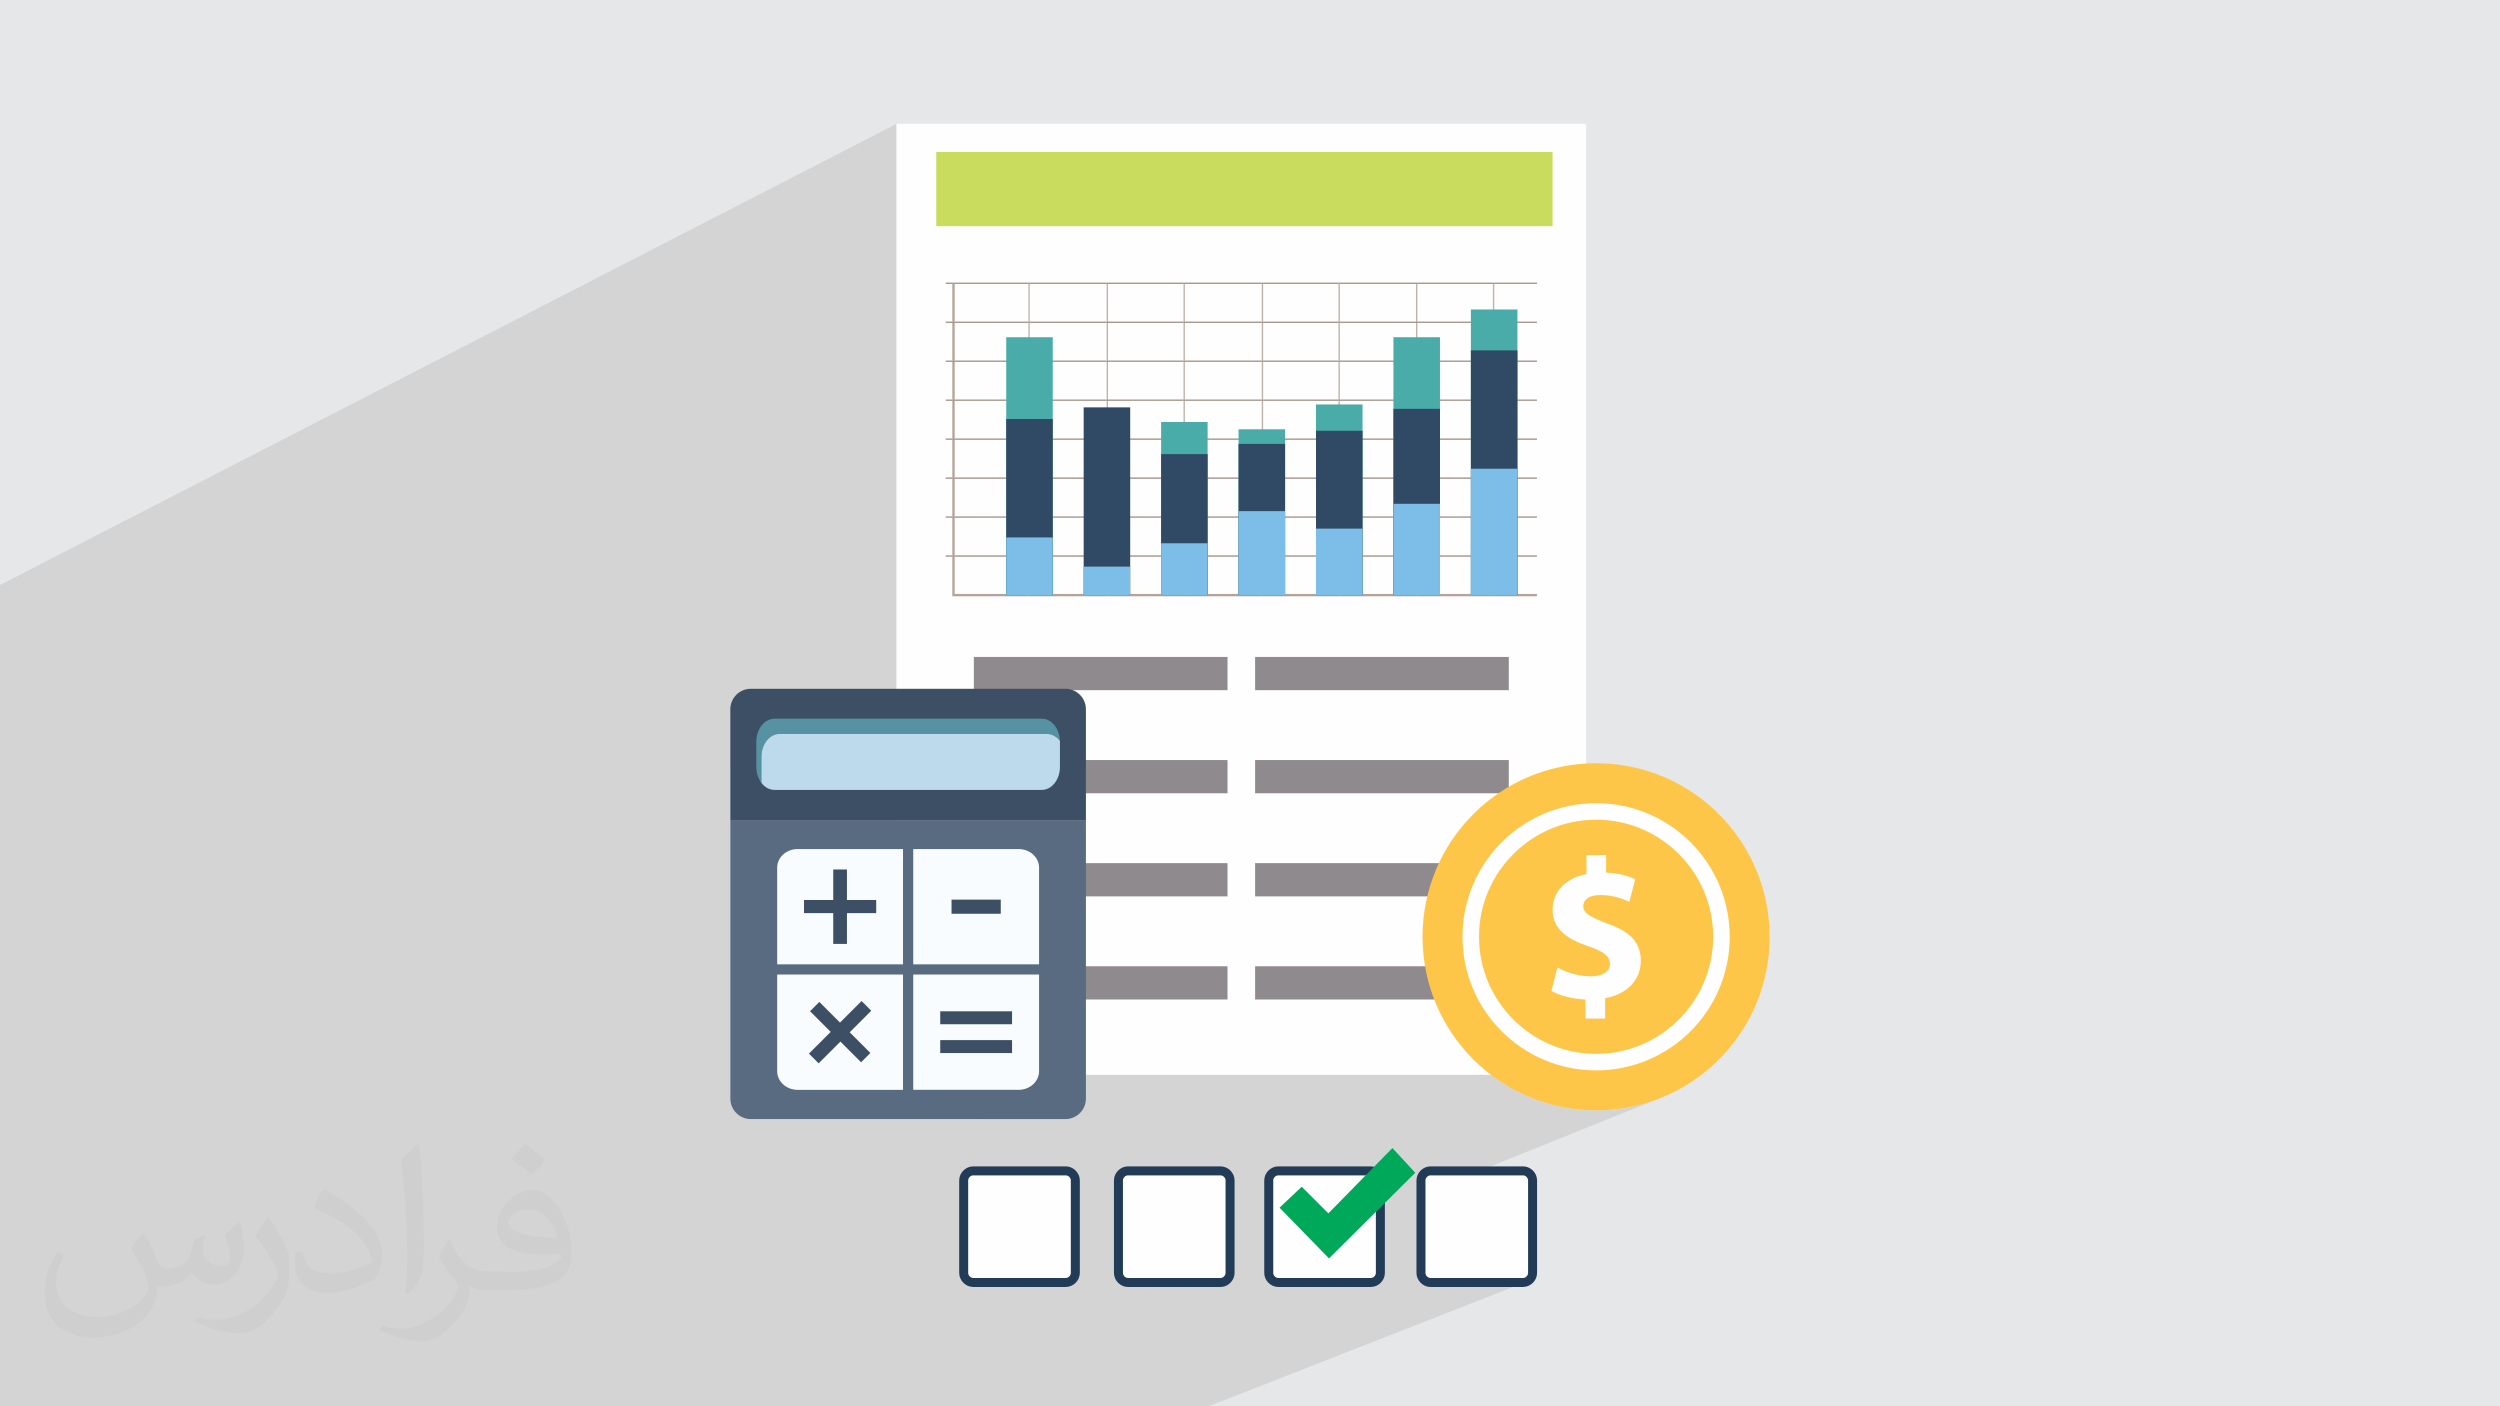 <?xml version="1.0" encoding="UTF-8"?>
<!DOCTYPE svg PUBLIC "-//W3C//DTD SVG 1.1//EN" "http://www.w3.org/Graphics/SVG/1.1/DTD/svg11.dtd">
<!-- Creator: CorelDRAW -->
<svg xmlns="http://www.w3.org/2000/svg" xml:space="preserve" width="3.703in" height="2.083in" version="1.1" style="shape-rendering:geometricPrecision; text-rendering:geometricPrecision; image-rendering:optimizeQuality; fill-rule:evenodd; clip-rule:evenodd"
viewBox="0 0 3703.33 2083.19"
 xmlns:xlink="http://www.w3.org/1999/xlink"
 xmlns:xodm="http://www.corel.com/coreldraw/odm/2003">
 <defs>
  <style type="text/css">
   <![CDATA[
    .str0 {stroke:#223C57;stroke-width:13.33;stroke-miterlimit:2.613}
    .fil15 {fill:#7DBEE8}
    .fil13 {fill:#4AACA9}
    .fil14 {fill:#304965}
    .fil24 {fill:#00A859}
    .fil0 {fill:#E6E7E8}
    .fil23 {fill:#FEFEFE}
    .fil17 {fill:#FEFEFE;fill-rule:nonzero}
    .fil3 {fill:#FEFEFE;fill-rule:nonzero}
    .fil16 {fill:#FEC649;fill-rule:nonzero}
    .fil20 {fill:#F9FCFE;fill-rule:nonzero}
    .fil8 {fill:#C0B3AA;fill-rule:nonzero}
    .fil7 {fill:#C7C8C7;fill-rule:nonzero}
    .fil6 {fill:#B3A49A;fill-rule:nonzero}
    .fil4 {fill:#C9DC5D;fill-rule:nonzero}
    .fil22 {fill:#BCDAEB;fill-rule:nonzero}
    .fil10 {fill:#A7978B;fill-rule:nonzero}
    .fil9 {fill:#A69B93;fill-rule:nonzero}
    .fil12 {fill:#988477;fill-rule:nonzero}
    .fil11 {fill:#938072;fill-rule:nonzero}
    .fil5 {fill:#8F8A8E;fill-rule:nonzero}
    .fil21 {fill:#5792A3;fill-rule:nonzero}
    .fil18 {fill:#586B80;fill-rule:nonzero}
    .fil19 {fill:#3C4F64;fill-rule:nonzero}
    .fil2 {fill:#373435;fill-opacity:0.031}
    .fil1 {fill:#373435;fill-opacity:0.102}
   ]]>
  </style>
 </defs>
 <g id="Layer_x0020_1">
  <polygon class="fil0" points="-0,0 3703.33,0 3703.33,2083.19 -0,2083.19 "/>
  <polygon class="fil1" points="1010.43,2083.19 994.79,2083.19 947.73,2083.19 848.66,2083.19 827.2,2083.19 630.13,2083.19 609.06,2083.19 574.08,2083.19 568.31,2083.19 451,2083.19 129.46,2083.19 35.57,2083.19 -0,2083.19 -0,1713.7 -0,1637.94 -0,1559.17 -0,1541.23 -0,866.54 1328.06,183.41 1328.06,1020.34 1081.87,1134.83 1081.87,1215.83 1081.87,1215.83 1081.87,1627.45 1082.48,1633.55 1084.24,1639.23 1087.04,1644.37 1090.73,1648.85 1095.21,1652.54 1100.35,1655.33 1106.03,1657.09 1112.13,1657.71 1453.72,1657.71 1608.6,1591.99 2208.29,1591.99 2212.38,1595.06 2216.53,1598.04 2220.74,1600.94 2225.01,1603.77 2229.34,1606.51 2233.73,1609.16 2238.18,1611.73 2242.68,1614.21 2247.24,1616.61 2251.85,1618.91 2256.5,1621.13 2261.22,1623.25 2265.98,1625.28 2270.79,1627.22 2275.65,1629.07 2280.55,1630.81 2285.5,1632.46 2290.49,1634.02 2295.53,1635.47 2300.61,1636.82 2305.72,1638.07 2310.88,1639.22 2316.08,1640.26 2321.31,1641.2 2326.58,1642.04 2331.89,1642.76 2337.23,1643.38 2342.6,1643.89 2348,1644.28 2353.43,1644.57 2358.89,1644.74 2364.39,1644.8 2372.6,1644.67 2380.75,1644.28 2388.83,1643.65 2396.84,1642.76 2404.77,1641.64 2412.62,1640.27 2420.39,1638.67 2428.07,1636.84 2435.67,1634.78 2443.16,1632.49 2450.56,1629.98 2457.85,1627.26 2104.93,1769.3 2104.93,1885.69 2105.22,1888.45 2106.07,1891.06 2107.4,1893.44 2109.15,1895.55 2111.25,1897.3 2113.64,1898.63 2116.24,1899.48 2119,1899.78 2256.17,1899.78 2258.93,1899.48 2261.54,1898.63 1790.39,2083.19 1788.01,2083.19 1654.43,2083.19 1606.06,2083.19 1570.85,2083.19 1568.44,2083.19 1434.86,2083.19 1386.92,2083.19 1354.07,2083.19 1351.62,2083.19 1325.01,2083.19 1278.12,2083.19 1275.85,2083.19 1253.62,2083.19 1218.03,2083.19 1170.85,2083.19 1170.54,2083.19 1130.87,2083.19 1128.38,2083.19 1123.4,2083.19 1060.9,2083.19 1039.06,2083.19 "/>
  <path class="fil2" d="M214.02 1828.17c7,11 12,21 16,32 3,7 5,19 21,19 5,0 11,-1 17,-5 7,-3 12,-9 14,-17l6 -21 15 -7 1 1c-2,8 -3,16 -3,21 0,18 15,24 27,24 7,0 13,-4 13,-10 0,-8 -4,-23 -8,-35 7,-7 14,-14 22,-20l1 1c4,15 6,30 6,40 0,10 -4,20 -8,27 -7,14 -20,25 -36,25 -12,0 -25,-6 -34,-17l-1 0c-9,11 -22,20 -43,20l-7 0c-1,14 -4,24 -9,33 -13,25 -50,42 -85.01,42 -49,0 -73.01,-28 -73.01,-66 0,-23 8,-45 19,-60l10 4c-7,14 -12,27 -12,40 0,35 29,52 62,52 31,0 68.01,-19 75.01,-42 -3,-25 -12,-36 -26,-59 4,-7 10,-15 17,-23l1 0 0 0 0 0 0 0 2 1 0 0 0 0 0 0 0 0 0 0 0 0 0 0 0 0 0 0 0 0 0.02 -0.01 -0.01 0.01 0 0 0 0 0 0 0 0zm564.05 -133.01c10,6 20,14 30,23 -6,8 -12,15 -21,21 -10,-8 -20,-15 -30,-22 7,-8 14,-15 20,-22l0 0 0 0 0 0 1 0 0 0 0 0 0 0zm5 96.01c-17,0 -30,11 -30,19 0,17 33,23 73.01,23 -5,-20 -22,-42 -43,-42l0 0 -0.01 0zm-37 93.01c22,0 41,-1 55,-4 16,-4 30,-12 30,-18 0,-2 0,-3 -1,-5 -9,1 -19,1 -29,1 -29,0 -52,-7 -61,-23 -2,-5 -4,-10 -4,-16 0,-16 7,-32 19,-42 10,-9 21,-14 33,-14 20,0 37,16 48,42 6,14 11,30 11,51 0,14 -4,25 -12,34 -16,15 -45,21 -90.01,21l-20 0 0 0 -5 0c-11,0 -19,-2 -25,-7l-1 0c0,3 1,5 1,7 0,10 -3,23 -10,33 -20,30 -42,43 -60,43 -19,0 -42,-7 -63,-17l4 -7c7,3 16,5 29,5 34,0 78.01,-33 84.01,-64 -1,-3 -4,-6 -7,-10 -10,-12 -16,-22 -22,-32 5,-10 10,-18 14,-25l2 0c14,29 28,46 57,46l5 0 0 0 21 0 0 0 0 0 0 0 -3 1 0 0 0 0 0 0zm-146.01 31c2,-14 3,-29 3,-43l0 -21c0,-39 -5,-96.01 -9,-133.01 7,-8 17,-17 25,-23l2 1c5,47 7,101.01 7,151.01 0,13 -1,26 -2,35 -1,12 -8,21 -22,35l-3 -1 0 0 0 0 0 0 -1 -1 0 0 0 0 0 0zm-151.02 -62.01c1,18 10,33 41,33 20,0 36,-5 55,-14 3,-1 5,-3 5,-5 0,-12 -9,-27 -24,-41 -14,-13 -34,-25 -52,-32 -6,-3 -8,-5 -8,-8 0,-5 7,-16 13,-24l2 0c20,11 43,27 60,44 15,16 25,33 25,51 0,13 -4,26 -11,38 -22,11 -46,20 -70.01,20 -29,0 -48,-14 -48,-45 0,-3 0,-9 1,-16l10 0 0 0 0 0 0 0 1 -1 0 0 0 0 0 0 0 0 0.01 0zm-52 -52l18 29c7,11 13,22 13,41l0 24c0,19 -12,39 -32,60 -15,14 -29,20 -42,20 -19,0 -40,-6 -65,-17l3 -7c8,2 17,4 28,4 36,0 72.01,-26 89.01,-58 2,-4 3,-7 3,-9 0,-4 -2,-8 -4,-11 -9,-17 -19,-33 -30,-47 6,-9 12,-18 18,-27l1 0 0 -2 0 0 0 0 0 0 0 0 -0.01 0z"/>
  <g id="_2541695897376">
   <g>
    <polygon class="fil3" points="1328.06,1591.99 2349.58,1591.99 2349.58,183.41 1328.06,183.41 "/>
    <polygon class="fil4" points="1386.88,335.08 2299.86,335.08 2299.86,225.09 1386.88,225.09 "/>
    <g>
     <g>
      <polygon class="fil5" points="1442.62,1022.37 1818.38,1022.37 1818.38,973.15 1442.62,973.15 "/>
      <polygon class="fil5" points="1442.62,1175.11 1818.38,1175.11 1818.38,1125.88 1442.62,1125.88 "/>
      <polygon class="fil5" points="1442.62,1327.84 1818.38,1327.84 1818.38,1278.6 1442.62,1278.6 "/>
      <polygon class="fil5" points="1442.62,1480.58 1818.38,1480.58 1818.38,1431.35 1442.62,1431.35 "/>
      <polygon class="fil5" points="1859.24,1022.37 2235.01,1022.37 2235.01,973.15 1859.24,973.15 "/>
      <polygon class="fil5" points="1859.24,1175.11 2235.01,1175.11 2235.01,1125.88 1859.24,1125.88 "/>
      <polygon class="fil5" points="1859.24,1327.84 2235.01,1327.84 2235.01,1278.6 1859.24,1278.6 "/>
      <polygon class="fil5" points="1859.24,1480.58 2235.01,1480.58 2235.01,1431.35 1859.24,1431.35 "/>
     </g>
     <g>
      <path class="fil6" d="M2276.7 883.29l-865.98 0 0 -58.55 3.46 0 0 55.09 108.5 0 0 1.71 3.47 0 0 -1.71 112.42 0 0 1.71 3.44 0 0 -1.71 110.45 0 0 1.71 3.47 0 0 -1.71 112.46 0 0 1.71 3.44 0 0 -1.71 110.15 0 0 1.71 3.46 0 0 -1.71 111.39 0 0 1.71 3.48 0 0 -1.71 110.46 0 0 1.71 3.44 0 0 -1.71 62.49 0 0 3.46zm-862.52 -60.68l-3.46 0 0 -55.62 3.46 0 0 55.62zm0 -57.68l-3.46 0 0 -55.58 3.46 0 0 55.58zm0 -57.71l-3.46 0 0 -55.65 3.46 0 0 55.65zm0 -57.75l-3.46 0 0 -55.62 3.46 0 0 55.62zm0 -57.68l-3.46 0 0 -55.69 3.46 0 0 55.69zm0 -57.75l-3.46 0 0 -55.62 3.46 0 0 55.62zm0 -57.68l-3.46 0 0 -55.69 3.46 0 0 55.69z"/>
      <polygon class="fil7" points="1522.67,881.54 1526.14,881.54 1526.14,852.93 1522.67,852.93 "/>
      <polygon class="fil7" points="1638.56,881.54 1642,881.54 1642,852.93 1638.56,852.93 "/>
      <polygon class="fil7" points="1752.46,881.54 1755.93,881.54 1755.93,852.93 1752.46,852.93 "/>
      <polygon class="fil7" points="1868.39,881.54 1871.83,881.54 1871.83,852.93 1868.39,852.93 "/>
      <polygon class="fil7" points="1981.98,881.54 1985.43,881.54 1985.43,852.93 1981.98,852.93 "/>
      <polygon class="fil7" points="2096.82,881.54 2100.3,881.54 2100.3,852.93 2096.82,852.93 "/>
      <polygon class="fil8" points="1523.37,852.93 1525.42,852.93 1525.42,824.73 1523.37,824.73 "/>
      <polygon class="fil9" points="1523.37,881.54 1525.42,881.54 1525.42,852.93 1523.37,852.93 "/>
      <path class="fil8" d="M1525.42 822.61l-2.05 0 0 -55.62 2.05 0 0 55.62zm0 -57.68l-2.05 0 0 -55.58 2.05 0 0 55.58zm0 -57.71l-2.05 0 0 -55.65 2.05 0 0 55.65zm0 -57.75l-2.05 0 0 -55.62 2.05 0 0 55.62zm0 -57.68l-2.05 0 0 -55.69 2.05 0 0 55.69zm0 -57.75l-2.05 0 0 -55.62 2.05 0 0 55.62zm0 -57.68l-2.05 0 0 -55.69 2.05 0 0 55.69z"/>
      <polygon class="fil8" points="1639.28,852.93 1641.33,852.93 1641.33,824.73 1639.28,824.73 "/>
      <polygon class="fil9" points="1639.28,881.54 1641.33,881.54 1641.33,852.93 1639.28,852.93 "/>
      <path class="fil8" d="M1641.33 822.61l-2.05 0 0 -55.62 2.05 0 0 55.62zm0 -57.68l-2.05 0 0 -55.58 2.05 0 0 55.58zm0 -57.71l-2.05 0 0 -55.65 2.05 0 0 55.65zm0 -57.75l-2.05 0 0 -55.62 2.05 0 0 55.62zm0 -57.68l-2.05 0 0 -55.69 2.05 0 0 55.69zm0 -57.75l-2.05 0 0 -55.62 2.05 0 0 55.62zm0 -57.68l-2.05 0 0 -55.69 2.05 0 0 55.69z"/>
      <polygon class="fil8" points="1753.19,852.93 1755.23,852.93 1755.23,824.73 1753.19,824.73 "/>
      <polygon class="fil9" points="1753.19,881.54 1755.23,881.54 1755.23,852.93 1753.19,852.93 "/>
      <path class="fil8" d="M1755.23 822.61l-2.05 0 0 -55.62 2.05 0 0 55.62zm0 -57.68l-2.05 0 0 -55.58 2.05 0 0 55.58zm0 -57.71l-2.05 0 0 -55.65 2.05 0 0 55.65zm0 -57.75l-2.05 0 0 -55.62 2.05 0 0 55.62zm0 -57.68l-2.05 0 0 -55.69 2.05 0 0 55.69zm0 -57.75l-2.05 0 0 -55.62 2.05 0 0 55.62zm0 -57.68l-2.05 0 0 -55.69 2.05 0 0 55.69z"/>
      <polygon class="fil8" points="1869.06,852.93 1871.15,852.93 1871.15,824.73 1869.06,824.73 "/>
      <polygon class="fil9" points="1869.06,881.54 1871.15,881.54 1871.15,852.93 1869.06,852.93 "/>
      <path class="fil8" d="M1871.15 822.61l-2.09 0 0 -55.62 2.09 0 0 55.62zm0 -57.68l-2.09 0 0 -55.58 2.09 0 0 55.58zm0 -57.71l-2.09 0 0 -55.65 2.09 0 0 55.65zm0 -57.75l-2.09 0 0 -55.62 2.09 0 0 55.62zm0 -57.68l-2.09 0 0 -55.69 2.09 0 0 55.69zm0 -57.75l-2.09 0 0 -55.62 2.09 0 0 55.62zm0 -57.68l-2.09 0 0 -55.69 2.09 0 0 55.69z"/>
      <polygon class="fil8" points="1982.69,852.93 1984.76,852.93 1984.76,824.73 1982.69,824.73 "/>
      <polygon class="fil9" points="1982.69,881.54 1984.76,881.54 1984.76,852.93 1982.69,852.93 "/>
      <path class="fil8" d="M1984.76 822.61l-2.07 0 0 -55.62 2.07 0 0 55.62zm0 -57.68l-2.07 0 0 -55.58 2.07 0 0 55.58zm0 -57.71l-2.07 0 0 -55.65 2.07 0 0 55.65zm0 -57.75l-2.07 0 0 -55.62 2.07 0 0 55.62zm0 -57.68l-2.07 0 0 -55.69 2.07 0 0 55.69zm0 -57.75l-2.07 0 0 -55.62 2.07 0 0 55.62zm0 -57.68l-2.07 0 0 -55.69 2.07 0 0 55.69z"/>
      <polygon class="fil8" points="2097.54,852.93 2099.62,852.93 2099.62,824.73 2097.54,824.73 "/>
      <polygon class="fil9" points="2097.54,881.54 2099.62,881.54 2099.62,852.93 2097.54,852.93 "/>
      <path class="fil8" d="M2099.62 822.61l-2.08 0 0 -55.62 2.08 0 0 55.62zm0 -57.68l-2.08 0 0 -55.58 2.08 0 0 55.58zm0 -57.71l-2.08 0 0 -55.65 2.08 0 0 55.65zm0 -57.75l-2.08 0 0 -55.62 2.08 0 0 55.62zm0 -57.68l-2.08 0 0 -55.69 2.08 0 0 55.69zm0 -57.75l-2.08 0 0 -55.62 2.08 0 0 55.62zm0 -57.68l-2.08 0 0 -55.69 2.08 0 0 55.69z"/>
      <path class="fil10" d="M2276.7 824.74l-63.19 0 0 -2.13 63.19 0 0 2.13zm-65.25 0l-111.83 0 0 -2.13 111.83 0 0 2.13zm-113.91 0l-112.78 0 0 -2.13 112.78 0 0 2.13zm-114.85 0l-111.54 0 0 -2.13 111.54 0 0 2.13zm-113.63 0l-113.83 0 0 -2.13 113.83 0 0 2.13zm-115.88 0l-111.86 0 0 -2.13 111.86 0 0 2.13zm-113.91 0l-113.86 0 0 -2.13 113.86 0 0 2.13zm-115.91 0l-109.2 0 0 -2.13 109.2 0 0 2.13zm-112.65 0l-9.77 0 0 -2.13 9.77 0 0 2.13z"/>
      <polygon class="fil11" points="1410.72,824.74 1414.17,824.74 1414.17,822.62 1410.72,822.62 "/>
      <polygon class="fil12" points="1523.37,824.74 1525.42,824.74 1525.42,822.62 1523.37,822.62 "/>
      <polygon class="fil12" points="1639.28,824.74 1641.33,824.74 1641.33,822.62 1639.28,822.62 "/>
      <polygon class="fil12" points="1753.19,824.74 1755.23,824.74 1755.23,822.62 1753.19,822.62 "/>
      <polygon class="fil12" points="1869.06,824.74 1871.15,824.74 1871.15,822.62 1869.06,822.62 "/>
      <polygon class="fil12" points="1982.69,824.74 1984.76,824.74 1984.76,822.62 1982.69,822.62 "/>
      <polygon class="fil12" points="2097.54,824.74 2099.62,824.74 2099.62,822.62 2097.54,822.62 "/>
      <path class="fil10" d="M2276.7 766.99l-63.19 0 0 -2.06 63.19 0 0 2.06zm-65.25 0l-111.83 0 0 -2.06 111.83 0 0 2.06zm-113.91 0l-112.78 0 0 -2.06 112.78 0 0 2.06zm-114.85 0l-111.54 0 0 -2.06 111.54 0 0 2.06zm-113.63 0l-113.83 0 0 -2.06 113.83 0 0 2.06zm-115.88 0l-111.86 0 0 -2.06 111.86 0 0 2.06zm-113.91 0l-113.86 0 0 -2.06 113.86 0 0 2.06zm-115.91 0l-109.2 0 0 -2.06 109.2 0 0 2.06zm-112.65 0l-9.77 0 0 -2.06 9.77 0 0 2.06z"/>
      <polygon class="fil11" points="1410.72,766.99 1414.17,766.99 1414.17,764.92 1410.72,764.92 "/>
      <polygon class="fil12" points="1523.37,766.99 1525.42,766.99 1525.42,764.92 1523.37,764.92 "/>
      <polygon class="fil12" points="1639.28,766.99 1641.33,766.99 1641.33,764.92 1639.28,764.92 "/>
      <polygon class="fil12" points="1753.19,766.99 1755.23,766.99 1755.23,764.92 1753.19,764.92 "/>
      <polygon class="fil12" points="1869.06,766.99 1871.15,766.99 1871.15,764.92 1869.06,764.92 "/>
      <polygon class="fil12" points="1982.69,766.99 1984.76,766.99 1984.76,764.92 1982.69,764.92 "/>
      <polygon class="fil12" points="2097.54,766.99 2099.62,766.99 2099.62,764.92 2097.54,764.92 "/>
      <path class="fil10" d="M2276.7 709.34l-63.19 0 0 -2.13 63.19 0 0 2.13zm-65.25 0l-111.83 0 0 -2.13 111.83 0 0 2.13zm-113.91 0l-112.78 0 0 -2.13 112.78 0 0 2.13zm-114.85 0l-111.54 0 0 -2.13 111.54 0 0 2.13zm-113.63 0l-113.83 0 0 -2.13 113.83 0 0 2.13zm-115.88 0l-111.86 0 0 -2.13 111.86 0 0 2.13zm-113.91 0l-113.86 0 0 -2.13 113.86 0 0 2.13zm-115.91 0l-109.2 0 0 -2.13 109.2 0 0 2.13zm-112.65 0l-9.77 0 0 -2.13 9.77 0 0 2.13z"/>
      <polygon class="fil11" points="1410.72,709.34 1414.17,709.34 1414.17,707.23 1410.72,707.23 "/>
      <polygon class="fil12" points="1523.37,709.34 1525.42,709.34 1525.42,707.23 1523.37,707.23 "/>
      <polygon class="fil12" points="1639.28,709.34 1641.33,709.34 1641.33,707.23 1639.28,707.23 "/>
      <polygon class="fil12" points="1753.19,709.34 1755.23,709.34 1755.23,707.23 1753.19,707.23 "/>
      <polygon class="fil12" points="1869.06,709.34 1871.15,709.34 1871.15,707.23 1869.06,707.23 "/>
      <polygon class="fil12" points="1982.69,709.34 1984.76,709.34 1984.76,707.23 1982.69,707.23 "/>
      <polygon class="fil12" points="2097.54,709.34 2099.62,709.34 2099.62,707.23 2097.54,707.23 "/>
      <path class="fil10" d="M2276.7 651.56l-63.19 0 0 -2.09 63.19 0 0 2.09zm-65.25 0l-111.83 0 0 -2.09 111.83 0 0 2.09zm-113.91 0l-112.78 0 0 -2.09 112.78 0 0 2.09zm-114.85 0l-111.54 0 0 -2.09 111.54 0 0 2.09zm-113.63 0l-113.83 0 0 -2.09 113.83 0 0 2.09zm-115.88 0l-111.86 0 0 -2.09 111.86 0 0 2.09zm-113.91 0l-113.86 0 0 -2.09 113.86 0 0 2.09zm-115.91 0l-109.2 0 0 -2.09 109.2 0 0 2.09zm-112.65 0l-9.77 0 0 -2.09 9.77 0 0 2.09z"/>
      <polygon class="fil11" points="1410.72,651.56 1414.17,651.56 1414.17,649.45 1410.72,649.45 "/>
      <polygon class="fil12" points="1523.37,651.56 1525.42,651.56 1525.42,649.45 1523.37,649.45 "/>
      <polygon class="fil12" points="1639.28,651.56 1641.33,651.56 1641.33,649.45 1639.28,649.45 "/>
      <polygon class="fil12" points="1753.19,651.56 1755.23,651.56 1755.23,649.45 1753.19,649.45 "/>
      <polygon class="fil12" points="1869.06,651.56 1871.15,651.56 1871.15,649.45 1869.06,649.45 "/>
      <polygon class="fil12" points="1982.69,651.56 1984.76,651.56 1984.76,649.45 1982.69,649.45 "/>
      <polygon class="fil12" points="2097.54,651.56 2099.62,651.56 2099.62,649.45 2097.54,649.45 "/>
      <path class="fil10" d="M2276.7 593.85l-63.19 0 0 -2.06 63.19 0 0 2.06zm-65.25 0l-111.83 0 0 -2.06 111.83 0 0 2.06zm-113.91 0l-112.78 0 0 -2.06 112.78 0 0 2.06zm-114.85 0l-111.54 0 0 -2.06 111.54 0 0 2.06zm-113.63 0l-113.83 0 0 -2.06 113.83 0 0 2.06zm-115.88 0l-111.86 0 0 -2.06 111.86 0 0 2.06zm-113.91 0l-113.86 0 0 -2.06 113.86 0 0 2.06zm-115.91 0l-109.2 0 0 -2.06 109.2 0 0 2.06zm-112.65 0l-9.77 0 0 -2.06 9.77 0 0 2.06z"/>
      <polygon class="fil11" points="1410.72,593.85 1414.17,593.85 1414.17,591.78 1410.72,591.78 "/>
      <polygon class="fil12" points="1523.37,593.85 1525.42,593.85 1525.42,591.78 1523.37,591.78 "/>
      <polygon class="fil12" points="1639.28,593.85 1641.33,593.85 1641.33,591.78 1639.28,591.78 "/>
      <polygon class="fil12" points="1753.19,593.85 1755.23,593.85 1755.23,591.78 1753.19,591.78 "/>
      <polygon class="fil12" points="1869.06,593.85 1871.15,593.85 1871.15,591.78 1869.06,591.78 "/>
      <polygon class="fil12" points="1982.69,593.85 1984.76,593.85 1984.76,591.78 1982.69,591.78 "/>
      <polygon class="fil12" points="2097.54,593.85 2099.62,593.85 2099.62,591.78 2097.54,591.78 "/>
      <path class="fil10" d="M2276.7 536.1l-63.19 0 0 -2.06 63.19 0 0 2.06zm-65.25 0l-111.83 0 0 -2.06 111.83 0 0 2.06zm-113.91 0l-112.78 0 0 -2.06 112.78 0 0 2.06zm-114.85 0l-111.54 0 0 -2.06 111.54 0 0 2.06zm-113.63 0l-113.83 0 0 -2.06 113.83 0 0 2.06zm-115.88 0l-111.86 0 0 -2.06 111.86 0 0 2.06zm-113.91 0l-113.86 0 0 -2.06 113.86 0 0 2.06zm-115.91 0l-109.2 0 0 -2.06 109.2 0 0 2.06zm-112.65 0l-9.77 0 0 -2.06 9.77 0 0 2.06z"/>
      <polygon class="fil11" points="1410.72,536.1 1414.17,536.1 1414.17,534.02 1410.72,534.02 "/>
      <polygon class="fil12" points="1523.37,536.1 1525.42,536.1 1525.42,534.02 1523.37,534.02 "/>
      <polygon class="fil12" points="1639.28,536.1 1641.33,536.1 1641.33,534.02 1639.28,534.02 "/>
      <polygon class="fil12" points="1753.19,536.1 1755.23,536.1 1755.23,534.02 1753.19,534.02 "/>
      <polygon class="fil12" points="1869.06,536.1 1871.15,536.1 1871.15,534.02 1869.06,534.02 "/>
      <polygon class="fil12" points="1982.69,536.1 1984.76,536.1 1984.76,534.02 1982.69,534.02 "/>
      <polygon class="fil12" points="2097.54,536.1 2099.62,536.1 2099.62,534.02 2097.54,534.02 "/>
      <path class="fil10" d="M2276.7 478.42l-63.19 0 0 -2.06 63.19 0 0 2.06zm-65.25 0l-111.83 0 0 -2.06 111.83 0 0 2.06zm-113.91 0l-112.78 0 0 -2.06 112.78 0 0 2.06zm-114.85 0l-111.54 0 0 -2.06 111.54 0 0 2.06zm-113.63 0l-113.83 0 0 -2.06 113.83 0 0 2.06zm-115.88 0l-111.86 0 0 -2.06 111.86 0 0 2.06zm-113.91 0l-113.86 0 0 -2.06 113.86 0 0 2.06zm-115.91 0l-109.2 0 0 -2.06 109.2 0 0 2.06zm-112.65 0l-9.77 0 0 -2.06 9.77 0 0 2.06z"/>
      <polygon class="fil11" points="1410.72,478.42 1414.17,478.42 1414.17,476.36 1410.72,476.36 "/>
      <polygon class="fil12" points="1523.37,478.42 1525.42,478.42 1525.42,476.36 1523.37,476.36 "/>
      <polygon class="fil12" points="1639.28,478.42 1641.33,478.42 1641.33,476.36 1639.28,476.36 "/>
      <polygon class="fil12" points="1753.19,478.42 1755.23,478.42 1755.23,476.36 1753.19,476.36 "/>
      <polygon class="fil12" points="1869.06,478.42 1871.15,478.42 1871.15,476.36 1869.06,476.36 "/>
      <polygon class="fil12" points="1982.69,478.42 1984.76,478.42 1984.76,476.36 1982.69,476.36 "/>
      <polygon class="fil12" points="2097.54,478.42 2099.62,478.42 2099.62,476.36 2097.54,476.36 "/>
      <polygon class="fil10" points="2276.7,420.67 2213.51,420.67 2213.51,419.48 2211.44,419.48 2211.44,420.67 2099.62,420.67 2099.62,419.48 2097.54,419.48 2097.54,420.67 1984.76,420.67 1984.76,419.48 1982.69,419.48 1982.69,420.67 1871.15,420.67 1871.15,419.48 1869.06,419.48 1869.06,420.67 1755.23,420.67 1755.23,419.48 1753.19,419.48 1753.19,420.67 1641.33,420.67 1641.33,419.48 1639.28,419.48 1639.28,420.67 1525.42,420.67 1525.42,419.48 1523.37,419.48 1523.37,420.67 1414.17,420.67 1414.17,419.48 1410.72,419.48 1410.72,420.67 1400.95,420.67 1400.95,418.61 2276.7,418.61 "/>
      <polygon class="fil11" points="1410.72,420.67 1414.17,420.67 1414.17,419.46 1410.72,419.46 "/>
      <polygon class="fil12" points="1523.37,420.67 1525.42,420.67 1525.42,419.46 1523.37,419.46 "/>
      <polygon class="fil12" points="1639.28,420.67 1641.33,420.67 1641.33,419.46 1639.28,419.46 "/>
      <polygon class="fil12" points="1753.19,420.67 1755.23,420.67 1755.23,419.46 1753.19,419.46 "/>
      <polygon class="fil12" points="1869.06,420.67 1871.15,420.67 1871.15,419.46 1869.06,419.46 "/>
      <polygon class="fil12" points="1982.69,420.67 1984.76,420.67 1984.76,419.46 1982.69,419.46 "/>
      <polygon class="fil12" points="2097.54,420.67 2099.62,420.67 2099.62,419.46 2097.54,419.46 "/>
      <polygon class="fil7" points="2210.77,881.54 2214.2,881.54 2214.2,852.93 2210.77,852.93 "/>
      <path class="fil8" d="M2213.51 852.93l-2.06 0 0 -28.19 2.06 0 0 28.19zm0 -30.32l-2.06 0 0 -55.62 2.06 0 0 55.62zm0 -57.68l-2.06 0 0 -55.58 2.06 0 0 55.58zm0 -57.71l-2.06 0 0 -55.65 2.06 0 0 55.65zm0 -57.75l-2.06 0 0 -55.62 2.06 0 0 55.62zm0 -57.68l-2.06 0 0 -55.69 2.06 0 0 55.69zm0 -57.75l-2.06 0 0 -55.62 2.06 0 0 55.62zm0 -57.68l-2.06 0 0 -55.69 2.06 0 0 55.69z"/>
      <polygon class="fil12" points="2211.44,824.74 2213.51,824.74 2213.51,822.62 2211.44,822.62 "/>
      <polygon class="fil12" points="2211.44,766.99 2213.51,766.99 2213.51,764.92 2211.44,764.92 "/>
      <polygon class="fil12" points="2211.44,709.34 2213.51,709.34 2213.51,707.23 2211.44,707.23 "/>
      <polygon class="fil12" points="2211.44,651.56 2213.51,651.56 2213.51,649.45 2211.44,649.45 "/>
      <polygon class="fil12" points="2211.44,593.85 2213.51,593.85 2213.51,591.78 2211.44,591.78 "/>
      <polygon class="fil12" points="2211.44,536.1 2213.51,536.1 2213.51,534.02 2211.44,534.02 "/>
      <polygon class="fil12" points="2211.44,478.42 2213.51,478.42 2213.51,476.36 2211.44,476.36 "/>
      <polygon class="fil12" points="2211.44,420.67 2213.51,420.67 2213.51,419.46 2211.44,419.46 "/>
      <polygon class="fil9" points="2211.44,881.54 2213.51,881.54 2213.51,852.93 2211.44,852.93 "/>
      <polygon class="fil13" points="1490.56,881.54 1559.47,881.54 1559.47,499.55 1490.56,499.55 "/>
      <polygon class="fil14" points="1490.56,881.54 1559.47,881.54 1559.47,620.72 1490.56,620.72 "/>
      <polygon class="fil15" points="1490.56,881.54 1559.47,881.54 1559.47,796.12 1490.56,796.12 "/>
      <polygon class="fil14" points="1605.27,881.54 1674.19,881.54 1674.19,603.44 1605.27,603.44 "/>
      <polygon class="fil15" points="1605.27,881.54 1674.19,881.54 1674.19,839.36 1605.27,839.36 "/>
      <polygon class="fil13" points="1720,881.54 1788.9,881.54 1788.9,625.13 1720,625.13 "/>
      <polygon class="fil14" points="1720,881.54 1788.9,881.54 1788.9,672.68 1720,672.68 "/>
      <polygon class="fil15" points="1720,881.54 1788.9,881.54 1788.9,804.76 1720,804.76 "/>
      <polygon class="fil13" points="1834.71,881.54 1903.65,881.54 1903.65,635.93 1834.71,635.93 "/>
      <polygon class="fil14" points="1834.71,881.54 1903.65,881.54 1903.65,657.57 1834.71,657.57 "/>
      <polygon class="fil15" points="1834.71,881.54 1903.65,881.54 1903.65,757.17 1834.71,757.17 "/>
      <polygon class="fil13" points="1949.44,881.54 2018.37,881.54 2018.37,599.13 1949.44,599.13 "/>
      <polygon class="fil14" points="1949.44,881.54 2018.37,881.54 2018.37,638.09 1949.44,638.09 "/>
      <polygon class="fil15" points="1949.44,881.54 2018.37,881.54 2018.37,783.07 1949.44,783.07 "/>
      <polygon class="fil13" points="2064.14,881.54 2133.08,881.54 2133.08,499.55 2064.14,499.55 "/>
      <polygon class="fil14" points="2064.14,881.54 2133.08,881.54 2133.08,605.61 2064.14,605.61 "/>
      <polygon class="fil15" points="2064.14,881.54 2133.08,881.54 2133.08,746.32 2064.14,746.32 "/>
      <polygon class="fil13" points="2178.87,881.54 2247.82,881.54 2247.82,458.43 2178.87,458.43 "/>
      <polygon class="fil14" points="2178.87,881.54 2247.82,881.54 2247.82,519.04 2178.87,519.04 "/>
      <polygon class="fil15" points="2178.87,881.54 2247.82,881.54 2247.82,694.36 2178.87,694.36 "/>
     </g>
    </g>
    <g>
     <path class="fil16" d="M2615.58 1332.95c-1.79,-8.21 -3.96,-16.29 -6.49,-24.19 -11.9,-36.92 -31.93,-70.15 -57.96,-97.66 -46.84,-49.54 -113.14,-80.51 -186.74,-80.51 -142,0 -257.13,115.09 -257.13,257.07 0,142.03 115.13,257.14 257.13,257.14 87.94,0 165.54,-44.19 211.89,-111.56 17.3,-25.13 30.24,-53.51 37.74,-84.04 1.82,-7.47 3.36,-15.06 4.55,-22.77 1.89,-12.65 2.89,-25.57 2.89,-38.77 0,-18.76 -2.06,-37.07 -5.89,-54.71z"/>
     <path class="fil17" d="M2364.36 1189.76c-109.31,0 -197.92,88.61 -197.92,197.93 0,109.31 88.61,197.92 197.92,197.92 109.32,0 197.93,-88.61 197.93,-197.92 0,-109.32 -88.61,-197.93 -197.93,-197.93zm0 24.48c95.63,0 173.44,77.81 173.44,173.45 0,95.62 -77.81,173.44 -173.44,173.44 -95.63,0 -173.45,-77.81 -173.45,-173.44 0,-95.64 77.81,-173.45 173.45,-173.45z"/>
     <path class="fil17" d="M2348.62 1508.89l0 -28.21c-19.9,-0.89 -39.22,-6.25 -50.5,-12.77l8.91 -34.79c12.47,6.84 30.01,13.08 49.3,13.08 16.94,0 28.54,-6.5 28.54,-18.41 0,-11.29 -9.52,-18.41 -31.5,-25.85 -31.78,-10.68 -53.47,-25.55 -53.47,-54.35 0,-26.14 18.43,-46.63 50.2,-52.87l0 -28.21 29.11 0 0 26.12c19.9,0.89 33.27,5.06 43.08,9.81l-8.62 33.54c-7.72,-3.23 -21.39,-10.08 -42.79,-10.08 -19.31,0 -25.53,8.31 -25.53,16.64 0,9.81 10.39,16.04 35.64,25.54 35.34,12.49 49.61,28.8 49.61,55.55 0,26.42 -18.72,48.99 -52.86,54.95l0 30.3 -29.13 0z"/>
    </g>
    <g>
     <path class="fil18" d="M1081.87 1215.83l0 411.62c0,16.71 13.55,30.26 30.26,30.26l466.21 0c16.72,0 30.26,-13.55 30.26,-30.26l0 -411.62 -526.73 0z"/>
     <path class="fil19" d="M1608.6 1050.61c0,-16.71 -13.54,-30.27 -30.26,-30.27l-466.21 0c-16.71,0 -30.26,13.56 -30.26,30.27l0 165.22 526.73 0 0 -165.22z"/>
     <path class="fil20" d="M1539.2 1428.5l0 -143.22c0,-15.21 -13.55,-27.55 -30.26,-27.55l-156.14 0 0 170.76 186.4 0z"/>
     <path class="fil20" d="M1151.27 1443.64l0 143.22c0,15.21 13.55,27.55 30.26,27.55l156.14 0 0 -170.76 -186.39 0z"/>
     <path class="fil21" d="M1127.92 1121.2c0,-18.8 12.07,-34.04 26.94,-34.04l395.87 0c7.59,0 14.44,3.98 19.34,10.35 -0.48,-18.26 -12.32,-32.89 -26.9,-32.89l-395.87 0c-14.89,0 -26.95,15.24 -26.95,34.04l0 37.42c0,9.21 2.91,17.55 7.61,23.68 -0.02,-0.39 -0.05,-0.76 -0.05,-1.14l0 -37.43z"/>
     <path class="fil22" d="M1147.3 1170.13l395.87 0c14.88,0 26.94,-15.23 26.94,-34.04l0 -37.42c0,-0.39 -0.04,-0.76 -0.04,-1.15 -4.9,-6.38 -11.75,-10.35 -19.34,-10.35l-395.87 0c-14.88,0 -26.94,15.23 -26.94,34.04l0 37.43c0,0.38 0.03,0.76 0.05,1.14 4.9,6.38 11.74,10.35 19.33,10.35z"/>
     <path class="fil20" d="M1337.67 1257.74l-156.14 0c-16.71,0 -30.26,12.33 -30.26,27.55l0 143.22 186.39 0 0 -170.76z"/>
     <polygon class="fil19" points="1254.62,1288 1254.62,1333.18 1297.94,1333.18 1297.94,1352.65 1254.62,1352.65 1254.62,1398.25 1234.31,1398.25 1234.31,1352.65 1191,1352.65 1191,1333.18 1234.31,1333.18 1234.31,1288 "/>
     <polygon class="fil19" points="1409.54,1353.59 1482.45,1353.59 1482.45,1332.65 1409.54,1332.65 "/>
     <polygon class="fil19" points="1290.63,1497.22 1258.69,1529.17 1289.31,1559.8 1275.54,1573.57 1244.91,1542.94 1212.67,1575.18 1198.31,1560.82 1230.55,1528.58 1199.92,1497.95 1213.69,1484.18 1244.32,1514.8 1276.27,1482.85 "/>
     <path class="fil20" d="M1352.8 1443.64l0 170.76 156.14 0c16.71,0 30.26,-12.33 30.26,-27.55l0 -143.22 -186.4 0z"/>
     <path class="fil19" d="M1392.8 1559.94l0 -19.18 106.39 0 0 19.18 -106.39 0zm0 -42.68l0 -19.17 106.39 0 0 19.17 -106.39 0z"/>
    </g>
   </g>
   <g>
    <path class="fil23 str0" d="M1441.64 1734.46l137.18 0c7.5,0 14.09,6.59 14.09,14.09l0 137.14c0,7.52 -6.59,14.09 -14.09,14.09l-137.18 0c-7.5,0 -14.09,-6.59 -14.09,-14.09l0 -137.14c0,-7.53 6.58,-14.09 14.09,-14.09z"/>
    <path class="fil23 str0" d="M1670.87 1734.46l137.18 0c7.52,0 14.09,6.59 14.09,14.09l0 137.14c0,7.52 -6.58,14.09 -14.09,14.09l-137.18 0c-7.52,0 -14.08,-6.59 -14.08,-14.09l0 -137.14c0,-7.53 6.58,-14.09 14.08,-14.09z"/>
    <path class="fil23 str0" d="M1893.53 1734.46l137.17 0c7.5,0 14.09,6.59 14.09,14.09l0 137.14c0,7.52 -6.59,14.09 -14.09,14.09l-137.17 0c-7.5,0 -14.09,-6.59 -14.09,-14.09l0 -137.14c0,-7.53 6.59,-14.09 14.09,-14.09z"/>
    <path class="fil23 str0" d="M2119 1734.46l137.16 0c7.5,0 14.09,6.59 14.09,14.09l0 137.14c0,7.52 -6.58,14.09 -14.09,14.09l-137.16 0c-7.5,0 -14.08,-6.59 -14.08,-14.09l0 -137.14c0,-7.53 6.58,-14.09 14.08,-14.09z"/>
    <polygon class="fil24" points="2062.65,1700.63 2096.44,1737.28 1968.68,1864.11 1895.41,1788.95 1928.29,1757.97 1967.74,1797.42 "/>
   </g>
  </g>
 </g>
</svg>
